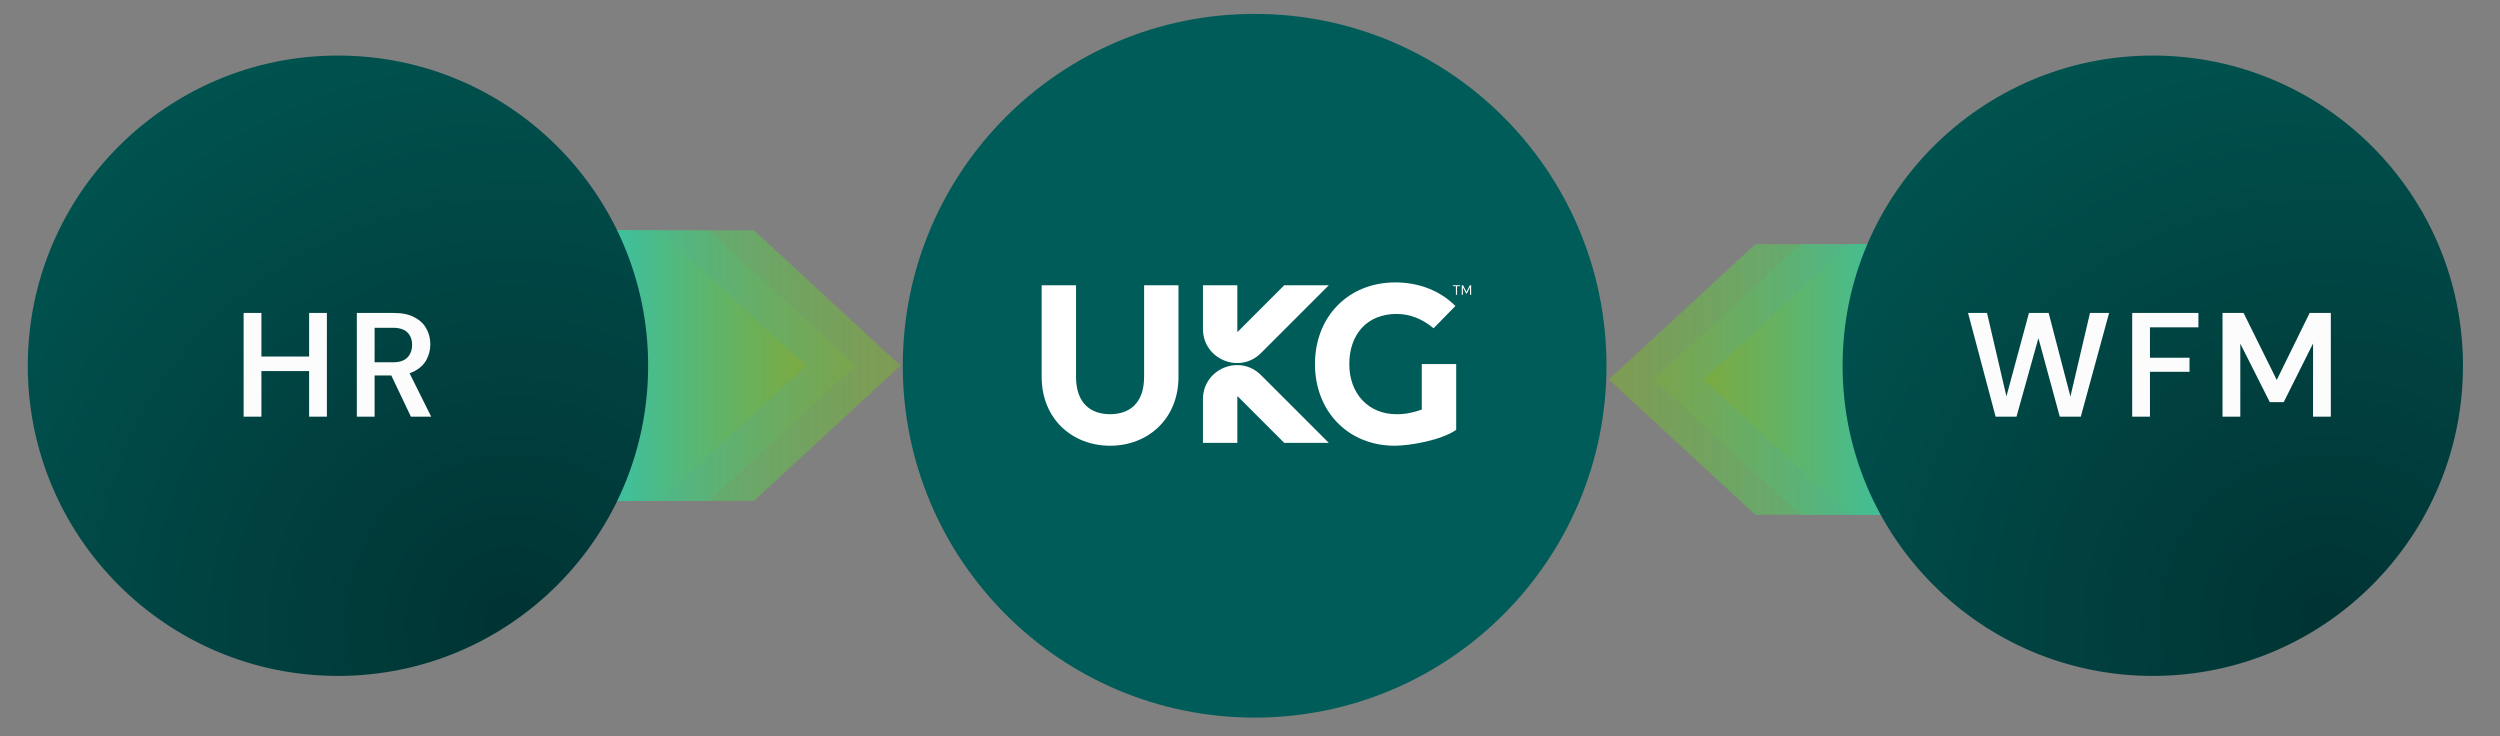 <svg width="540" height="159" viewBox="0 0 540 159" fill="none" xmlns="http://www.w3.org/2000/svg">
<rect x="0" y="0" width="540" height="159" fill="#808080" stroke="none"/>
<circle cx="271" cy="79" r="76" fill="#005C58"/>
<g clip-path="url(#clip0_944_48)">
<path d="M247.124 81.423C247.124 87.174 243.876 89.469 239.774 89.469C235.673 89.469 232.424 87.174 232.424 81.423V61.62H225V81.425C225 90.452 231.573 96.278 239.777 96.278C247.98 96.278 254.553 90.452 254.553 81.425V61.62H247.127V81.425L247.124 81.423Z" fill="white"/>
<path d="M272.385 76.248L287.014 61.62H277.387L267.264 71.742V61.62H259.838V71.053C259.838 77.602 267.756 80.879 272.385 76.25V76.248Z" fill="white"/>
<path d="M259.838 86.225V95.658H267.264V85.535L277.387 95.658H287.014L272.383 81.028C267.754 76.398 259.836 79.676 259.836 86.225H259.838Z" fill="white"/>
<path d="M307.104 88.472C305.254 89.096 303.784 89.469 301.635 89.469C295.576 89.469 291.447 85.022 291.447 78.639C291.447 72.256 295.284 67.809 301.626 67.809C304.556 67.809 307.187 68.867 309.654 70.905L314.367 66.096C311.136 62.845 306.588 61 301.366 61C291.281 61 284.032 68.357 284.032 78.639C284.032 88.921 291.281 96.278 301.231 96.278C304.715 96.278 311.446 95.027 314.539 92.843V78.639H307.106V88.472H307.104Z" fill="white"/>
<path d="M313.83 61.819H314.477V63.671H314.724V61.819H315.368V61.617H313.83V61.819Z" fill="white"/>
<path d="M317.48 61.617L316.755 63.052L316.028 61.617H315.741V63.671H315.985V62.064L316.661 63.384H316.847L317.523 62.057V63.671H317.77V61.617H317.48Z" fill="white"/>
</g>
<path d="M439.552 52.748H379.151L347.489 81.974L379.151 111.201H439.552V52.748Z" fill="url(#paint0_linear_944_48)"/>
<path d="M449.295 52.748H388.893L357.231 81.974L388.893 111.201H449.295V52.748Z" fill="url(#paint1_linear_944_48)" fill-opacity="0.6"/>
<path d="M460.011 52.748H399.61L367.948 81.974L399.61 111.201H460.011V52.748Z" fill="url(#paint2_linear_944_48)"/>
<circle cx="465" cy="79" r="67" fill="url(#paint3_radial_944_48)"/>
<path d="M102.448 49.748H162.849L194.511 78.974L162.849 108.201H102.448V49.748Z" fill="url(#paint4_linear_944_48)"/>
<path d="M92.705 49.748H153.107L184.769 78.974L153.107 108.201H92.705V49.748Z" fill="url(#paint5_linear_944_48)" fill-opacity="0.6"/>
<path d="M81.989 49.748H142.39L174.052 78.974L142.39 108.201H81.989V49.748Z" fill="url(#paint6_linear_944_48)"/>
<circle cx="73" cy="79" r="67" fill="url(#paint7_radial_944_48)"/>
<path d="M431.052 90L425.1 67.6H429.196L433.388 85.616L438.252 67.6H442.508L447.212 85.648L451.436 67.6H455.564L449.452 90H444.908L440.3 73.04L435.564 90H431.052ZM460.553 90V67.6H474.857V70.704H464.393V77.264H472.937V80.304H464.393V90H460.553ZM480.067 90V67.6H484.611L491.779 82.064L498.883 67.6H503.459V90H499.619V74.192L493.283 86.864H490.275L483.907 74.224V90H480.067Z" fill="#FCFCFC"/>
<path d="M66.769 90V67.6H70.609V90H66.769ZM52.624 90V67.6H56.465V90H52.624ZM55.889 80.144V77.008H67.504V80.144H55.889ZM77.076 90V67.6H85.108C86.878 67.6 88.34 67.909 89.492 68.528C90.665 69.125 91.529 69.936 92.084 70.96C92.66 71.963 92.948 73.104 92.948 74.384C92.948 75.579 92.67 76.688 92.116 77.712C91.561 78.736 90.697 79.557 89.524 80.176C88.35 80.795 86.846 81.104 85.012 81.104H80.916V90H77.076ZM88.756 90L84.052 80.112H88.212L93.14 90H88.756ZM80.916 78.256H84.852C86.281 78.256 87.326 77.915 87.988 77.232C88.67 76.528 89.012 75.611 89.012 74.48C89.012 73.371 88.681 72.485 88.02 71.824C87.358 71.141 86.302 70.8 84.852 70.8H80.916V78.256Z" fill="#FCFCFC"/>
<defs>
<linearGradient id="paint0_linear_944_48" x1="439.552" y1="81.974" x2="342.99" y2="81.974" gradientUnits="userSpaceOnUse">
<stop stop-color="#34C3AD"/>
<stop offset="1" stop-color="#81AB32" stop-opacity="0.6"/>
</linearGradient>
<linearGradient id="paint1_linear_944_48" x1="449.295" y1="81.974" x2="345.5" y2="82" gradientUnits="userSpaceOnUse">
<stop offset="0.366" stop-color="#34C3AD"/>
<stop offset="0.914" stop-color="#81AB32" stop-opacity="0.6"/>
</linearGradient>
<linearGradient id="paint2_linear_944_48" x1="414" y1="82" x2="368" y2="82" gradientUnits="userSpaceOnUse">
<stop stop-color="#34C3AD"/>
<stop offset="1" stop-color="#81AB32" stop-opacity="0.6"/>
</linearGradient>
<radialGradient id="paint3_radial_944_48" cx="0" cy="0" r="1" gradientUnits="userSpaceOnUse" gradientTransform="translate(502.87 134.833) rotate(-126.87) scale(174.783)">
<stop stop-color="#003333"/>
<stop offset="1" stop-color="#005C58"/>
</radialGradient>
<linearGradient id="paint4_linear_944_48" x1="102.448" y1="78.974" x2="199.01" y2="78.974" gradientUnits="userSpaceOnUse">
<stop stop-color="#34C3AD"/>
<stop offset="1" stop-color="#81AB32" stop-opacity="0.6"/>
</linearGradient>
<linearGradient id="paint5_linear_944_48" x1="92.705" y1="78.974" x2="196.5" y2="79" gradientUnits="userSpaceOnUse">
<stop offset="0.366" stop-color="#34C3AD"/>
<stop offset="0.914" stop-color="#81AB32" stop-opacity="0.6"/>
</linearGradient>
<linearGradient id="paint6_linear_944_48" x1="128" y1="79" x2="174" y2="79" gradientUnits="userSpaceOnUse">
<stop stop-color="#34C3AD"/>
<stop offset="1" stop-color="#81AB32" stop-opacity="0.6"/>
</linearGradient>
<radialGradient id="paint7_radial_944_48" cx="0" cy="0" r="1" gradientUnits="userSpaceOnUse" gradientTransform="translate(110.87 134.833) rotate(-126.87) scale(174.783)">
<stop stop-color="#003333"/>
<stop offset="1" stop-color="#005C58"/>
</radialGradient>
<clipPath id="clip0_944_48">
<rect width="92.77" height="35.278" fill="white" transform="translate(225 61)"/>
</clipPath>
</defs>
</svg>

